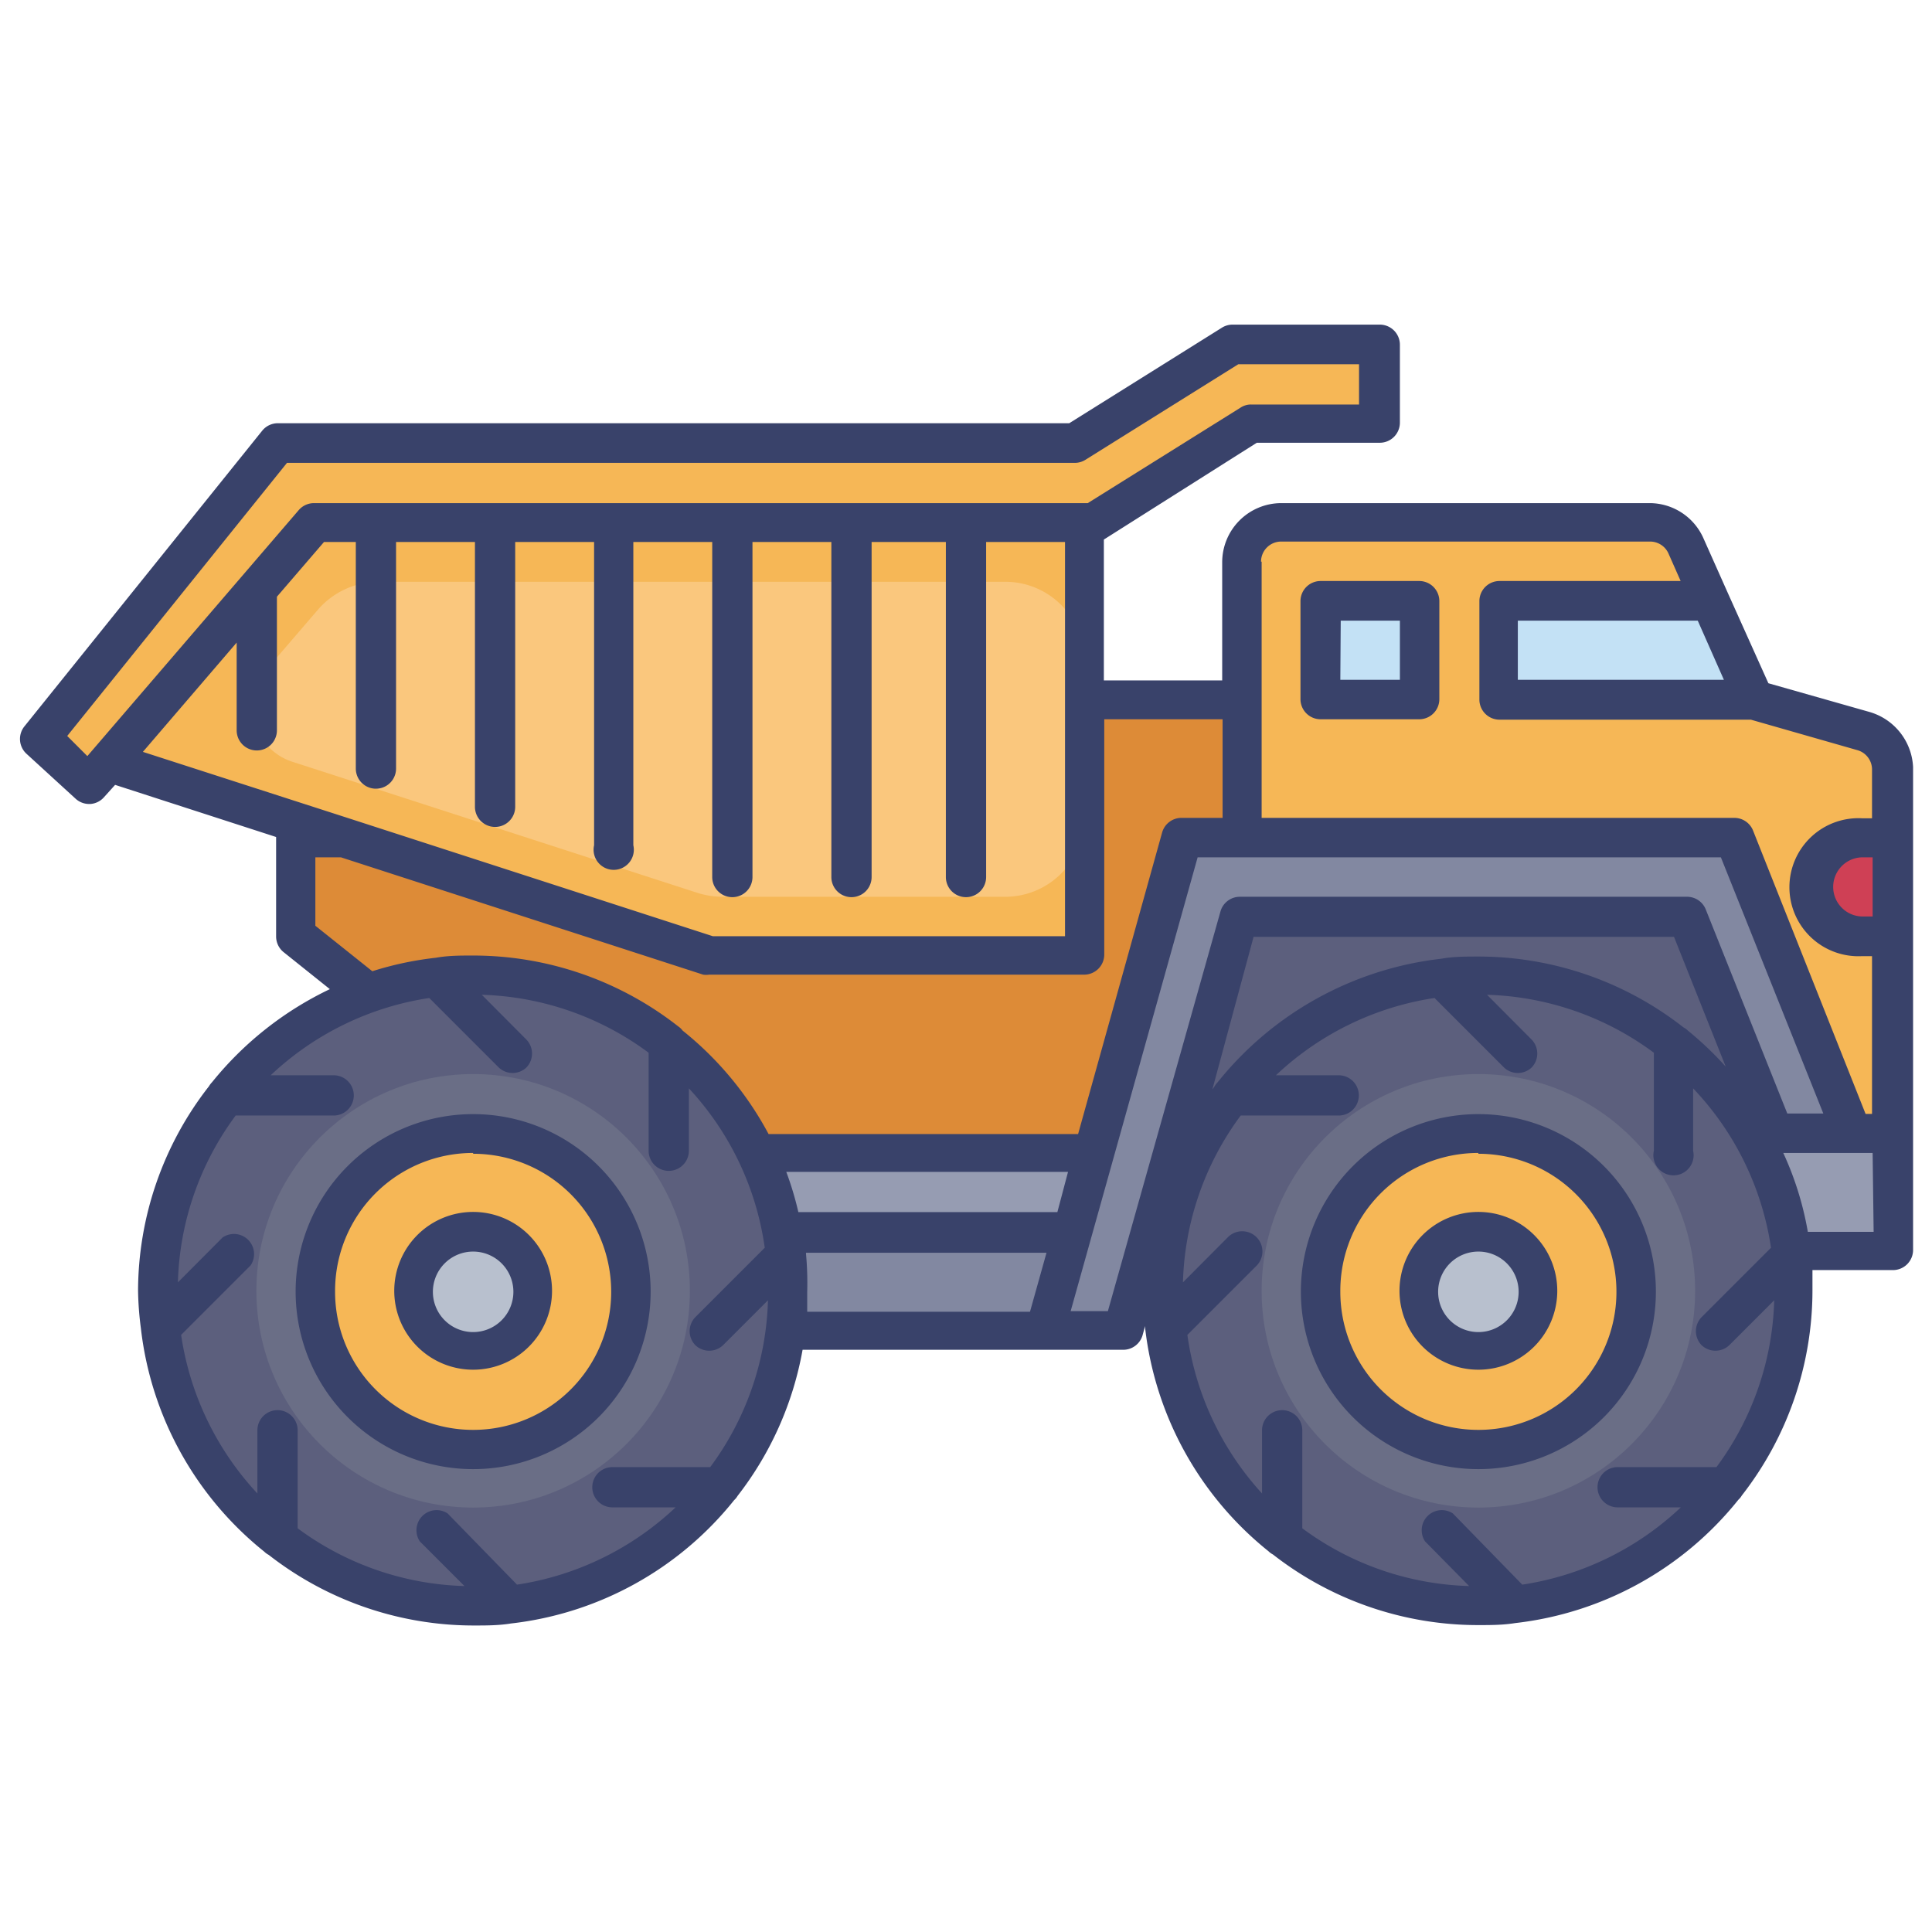 <svg id="Layer_1" data-name="Layer 1" xmlns="http://www.w3.org/2000/svg" viewBox="0 0 96 96"><defs><style>.cls-1{fill:#f6b756;}.cls-2{fill:#fac77d;}.cls-3{fill:#cf4055;}.cls-4{fill:#c3e1f5;}.cls-5{fill:#5c5f7d;}.cls-6{fill:#dd8b37;}.cls-7{fill:#969cb2;}.cls-8{fill:#8288a1;}.cls-9{fill:#6a6e86;}.cls-10{fill:#b8c0ce;}.cls-11{fill:#39426a;}</style></defs><title>vehicle, truck, construction, equipment, tool, transport</title><polygon class="cls-1" points="53.87 25.95 53.87 47.49 35.26 47.49 17.09 41.62 5.41 37.84 7.38 35.54 15.6 25.95 53.87 25.95"/><path class="cls-2" d="M53.87,32.8v7.84A3.92,3.92,0,0,1,50,44.56H35.88a4.13,4.13,0,0,1-1.21-.19L17.09,38.68l-2.57-.83a2.86,2.86,0,0,1-1.28-4.58l2.58-3a4,4,0,0,1,3-1.36H50A3.91,3.91,0,0,1,53.87,32.8Z"/><polygon class="cls-1" points="68.56 17.13 68.56 21.05 62.17 21.05 54.33 25.95 15.6 25.95 5.41 37.84 4.43 38.97 1.96 36.72 13.79 22.03 53.41 22.03 61.25 17.13 68.56 17.13"/><path class="cls-1" d="M94,38.2V56.31h-2L86.19,41.62H61.71V27.91a2,2,0,0,1,1.95-2H82a2,2,0,0,1,1.79,1.16L85,29.87l2.17,4.89,5.44,1.56A2,2,0,0,1,94,38.2Z"/><path class="cls-3" d="M92.56,41.62H94a0,0,0,0,1,0,0v4.9a0,0,0,0,1,0,0H92.56a2.45,2.45,0,0,1-2.45-2.45v0A2.45,2.45,0,0,1,92.56,41.62Z"/><polyline class="cls-4" points="85 29.86 74.44 29.86 74.44 34.76 87.17 34.76"/><rect class="cls-4" x="65.62" y="29.87" width="4.9" height="4.9"/><rect class="cls-5" x="59.75" y="45.54" width="27.42" height="12.73"/><path class="cls-6" d="M61.71,34.76v6.86H58.77L54.38,57.29H37.6a15.68,15.68,0,0,0-14.09-8.82,16,16,0,0,0-1.85.11,15.22,15.22,0,0,0-3.39.79l-3.58-2.85v-4.9h2.4l18.17,5.87H53.87V34.76Z"/><rect class="cls-7" x="87.17" y="56.31" width="6.86" height="5.88"/><rect class="cls-8" x="38.2" y="61.21" width="17.63" height="4.9"/><rect class="cls-7" x="38.2" y="57.29" width="17.63" height="3.92"/><polygon class="cls-8" points="92.07 56.31 88.15 56.31 83.84 45.54 61.59 45.54 55.83 66.1 51.91 66.1 53.28 61.21 58.77 41.62 86.19 41.62 92.07 56.31"/><circle class="cls-5" cx="23.51" cy="64.14" r="15.67"/><circle class="cls-9" cx="23.51" cy="64.14" r="10.77"/><circle class="cls-1" cx="23.51" cy="64.14" r="7.84"/><circle class="cls-10" cx="23.51" cy="64.14" r="2.81"/><circle class="cls-5" cx="73.46" cy="64.14" r="15.67"/><circle class="cls-9" cx="73.46" cy="64.14" r="10.77"/><circle class="cls-1" cx="73.46" cy="64.14" r="7.84"/><circle class="cls-10" cx="73.46" cy="64.14" r="2.81"/><path class="cls-11" d="M23.51,73a8.82,8.82,0,1,0-8.82-8.82A8.82,8.82,0,0,0,23.51,73Zm0-15.67a6.86,6.86,0,1,1-6.86,6.85A6.85,6.85,0,0,1,23.51,57.29Z"/><path class="cls-11" d="M23.51,68.06a3.92,3.92,0,1,0-3.92-3.92A3.92,3.92,0,0,0,23.51,68.06Zm0-5.87a2,2,0,1,1-2,2A2,2,0,0,1,23.51,62.19Z"/><path class="cls-11" d="M73.46,73a8.82,8.82,0,1,0-8.82-8.82A8.82,8.82,0,0,0,73.46,73Zm0-15.67a6.86,6.86,0,1,1-6.86,6.85A6.85,6.85,0,0,1,73.46,57.29Z"/><path class="cls-11" d="M73.46,68.06a3.92,3.92,0,1,0-3.92-3.92A3.92,3.92,0,0,0,73.46,68.06Zm0-5.87a2,2,0,1,1-2,2A2,2,0,0,1,73.46,62.19Z"/><path class="cls-11" d="M92.87,35.37l-5-1.42-2-4.45v0l-1.23-2.76A2.93,2.93,0,0,0,82,25H63.66a2.94,2.94,0,0,0-2.93,2.94v5.87H54.85v-7h0L62.45,22h6.11a1,1,0,0,0,1-1V17.13a1,1,0,0,0-1-1H61.24a1,1,0,0,0-.52.15l-7.59,4.75H13.79a1,1,0,0,0-.76.37L1.2,36.11a1,1,0,0,0,.1,1.33L3.77,39.7a1,1,0,0,0,.66.25h.06a1,1,0,0,0,.68-.34L5.72,39l8,2.59s0,0,0,.06v4.9a1,1,0,0,0,.37.76l2.3,1.84a16.82,16.82,0,0,0-5.85,4.62,1.16,1.16,0,0,0-.16.21A16.56,16.56,0,0,0,6.86,64.14,16.12,16.12,0,0,0,7,66v0a16.64,16.64,0,0,0,6.13,11.1.89.89,0,0,0,.22.16,16.56,16.56,0,0,0,10.19,3.51c.62,0,1.24,0,1.85-.1h0a16.6,16.6,0,0,0,11.09-6.13.87.87,0,0,0,.17-.21,16.56,16.56,0,0,0,3.23-7.26H55.83a1,1,0,0,0,.94-.71l.13-.47s0,.06,0,.09v0a16.64,16.64,0,0,0,6.13,11.1.89.89,0,0,0,.22.16,16.56,16.56,0,0,0,10.19,3.51c.62,0,1.24,0,1.85-.1h0a16.6,16.6,0,0,0,11.09-6.13.87.87,0,0,0,.17-.21,16.57,16.57,0,0,0,3.51-10.2c0-.33,0-.65,0-1h4a1,1,0,0,0,1-1v-24A3,3,0,0,0,92.87,35.37Zm.18,10.17h-.49a1.47,1.47,0,0,1,0-2.94h.49ZM85.66,33.78H75.42V30.84h8.94Zm-23-5.87a1,1,0,0,1,1-1H82a1,1,0,0,1,.9.58l.61,1.38h-9a1,1,0,0,0-1,1v4.89a1,1,0,0,0,1,1H87l5.31,1.52a1,1,0,0,1,.71.94v2.44h-.49a3.43,3.43,0,1,0,0,6.85h.49v7.84h-.32L87.1,41.25a1,1,0,0,0-.91-.61H62.69V27.91ZM4.34,37.57l-1-1L14.26,23H53.41a1,1,0,0,0,.52-.15l7.6-4.75h6v2H62.17a.93.93,0,0,0-.52.15L54.05,25H15.6a1,1,0,0,0-.75.34Zm7.42-5.64v4.36a1,1,0,1,0,2,0V29.65l2.34-2.72h1.58V38.19a1,1,0,1,0,2,0V26.93h3.92V40.09a1,1,0,0,0,2,0V26.93h3.92V42a1,1,0,1,0,1.95,0V26.93h3.92V43.58a1,1,0,0,0,2,0V26.93h3.92V43.58a1,1,0,1,0,2,0V26.93H47V43.58a1,1,0,0,0,2,0V26.93h3.92V46.52H35.42l-18-5.83L7.1,37.36ZM15.67,46V42.6h1.27l18,5.83a1,1,0,0,0,.3,0H53.87a1,1,0,0,0,1-1V35.74h5.88v4.9h-2a1,1,0,0,0-1,.71l-4.18,15H38.19a16.57,16.57,0,0,0-4.27-5.14A.89.89,0,0,0,33.7,51a16.51,16.51,0,0,0-10.19-3.52c-.63,0-1.24,0-1.85.11h0a16.43,16.43,0,0,0-3.16.67ZM52.54,60.23H39.67a15.89,15.89,0,0,0-.6-2h14ZM9,66.33l3.45-3.45a1,1,0,0,0-1.39-1.39L8.84,63.72a14.57,14.57,0,0,1,2.87-8.29h4.87a1,1,0,1,0,0-2H13.45a14.66,14.66,0,0,1,7.88-3.84l3.45,3.45a1,1,0,0,0,1.38,0,1,1,0,0,0,0-1.38l-2.22-2.23a14.61,14.61,0,0,1,8.29,2.88v4.87a1,1,0,1,0,2,0V54.08A14.59,14.59,0,0,1,38,62l-3.45,3.45a1,1,0,0,0,0,1.39,1,1,0,0,0,1.38,0l2.23-2.23a14.57,14.57,0,0,1-2.87,8.29H30.43a1,1,0,0,0,0,2h3.14a14.66,14.66,0,0,1-7.88,3.84L22.24,75.2a1,1,0,0,0-1.38,1.39l2.22,2.22a14.6,14.6,0,0,1-8.29-2.87V71.07a1,1,0,0,0-2,0v3.14A14.68,14.68,0,0,1,9,66.33Zm31.05-4v0s0-.06,0-.08H52l-.82,2.93H40.11c0-.32,0-.64,0-1A16,16,0,0,0,40.05,62.3Zm15,2.82H53.2L59.51,42.6h26l5.09,12.73H88.81L84.75,45.17a1,1,0,0,0-.91-.61H61.59a1,1,0,0,0-.94.71Zm7.24-18.6H83.18L85.75,53a16.73,16.73,0,0,0-1.88-1.79.89.89,0,0,0-.22-.16,16.51,16.51,0,0,0-10.19-3.52c-.63,0-1.24,0-1.85.11h0a16.64,16.64,0,0,0-11.1,6.13,1.16,1.16,0,0,0-.16.21l-.11.16ZM59,66.33l3.45-3.45A1,1,0,0,0,61,61.49l-2.22,2.23a14.57,14.57,0,0,1,2.87-8.29h4.87a1,1,0,1,0,0-2H63.4a14.66,14.66,0,0,1,7.88-3.84l3.45,3.45a1,1,0,0,0,1.38,0,1,1,0,0,0,0-1.38l-2.22-2.23a14.61,14.61,0,0,1,8.29,2.88v4.87a1,1,0,1,0,1.95,0V54.08A14.59,14.59,0,0,1,88,62l-3.45,3.45a1,1,0,0,0,0,1.39,1,1,0,0,0,1.38,0l2.23-2.23a14.57,14.57,0,0,1-2.87,8.29H80.38a1,1,0,0,0,0,2h3.14a14.66,14.66,0,0,1-7.88,3.84L72.19,75.2a1,1,0,0,0-1.38,1.39L73,78.81a14.6,14.6,0,0,1-8.29-2.87V71.07a1,1,0,0,0-2,0v3.14A14.68,14.68,0,0,1,59,66.33Zm34.1-5.12H89.83a15.69,15.69,0,0,0-1.22-3.92h4.44Z"/><path class="cls-11" d="M65.62,35.74h4.9a1,1,0,0,0,1-1V29.87a1,1,0,0,0-1-1h-4.9a1,1,0,0,0-1,1v4.89A1,1,0,0,0,65.62,35.74Zm1-4.9h2.94v2.94H66.6Z"/></svg>